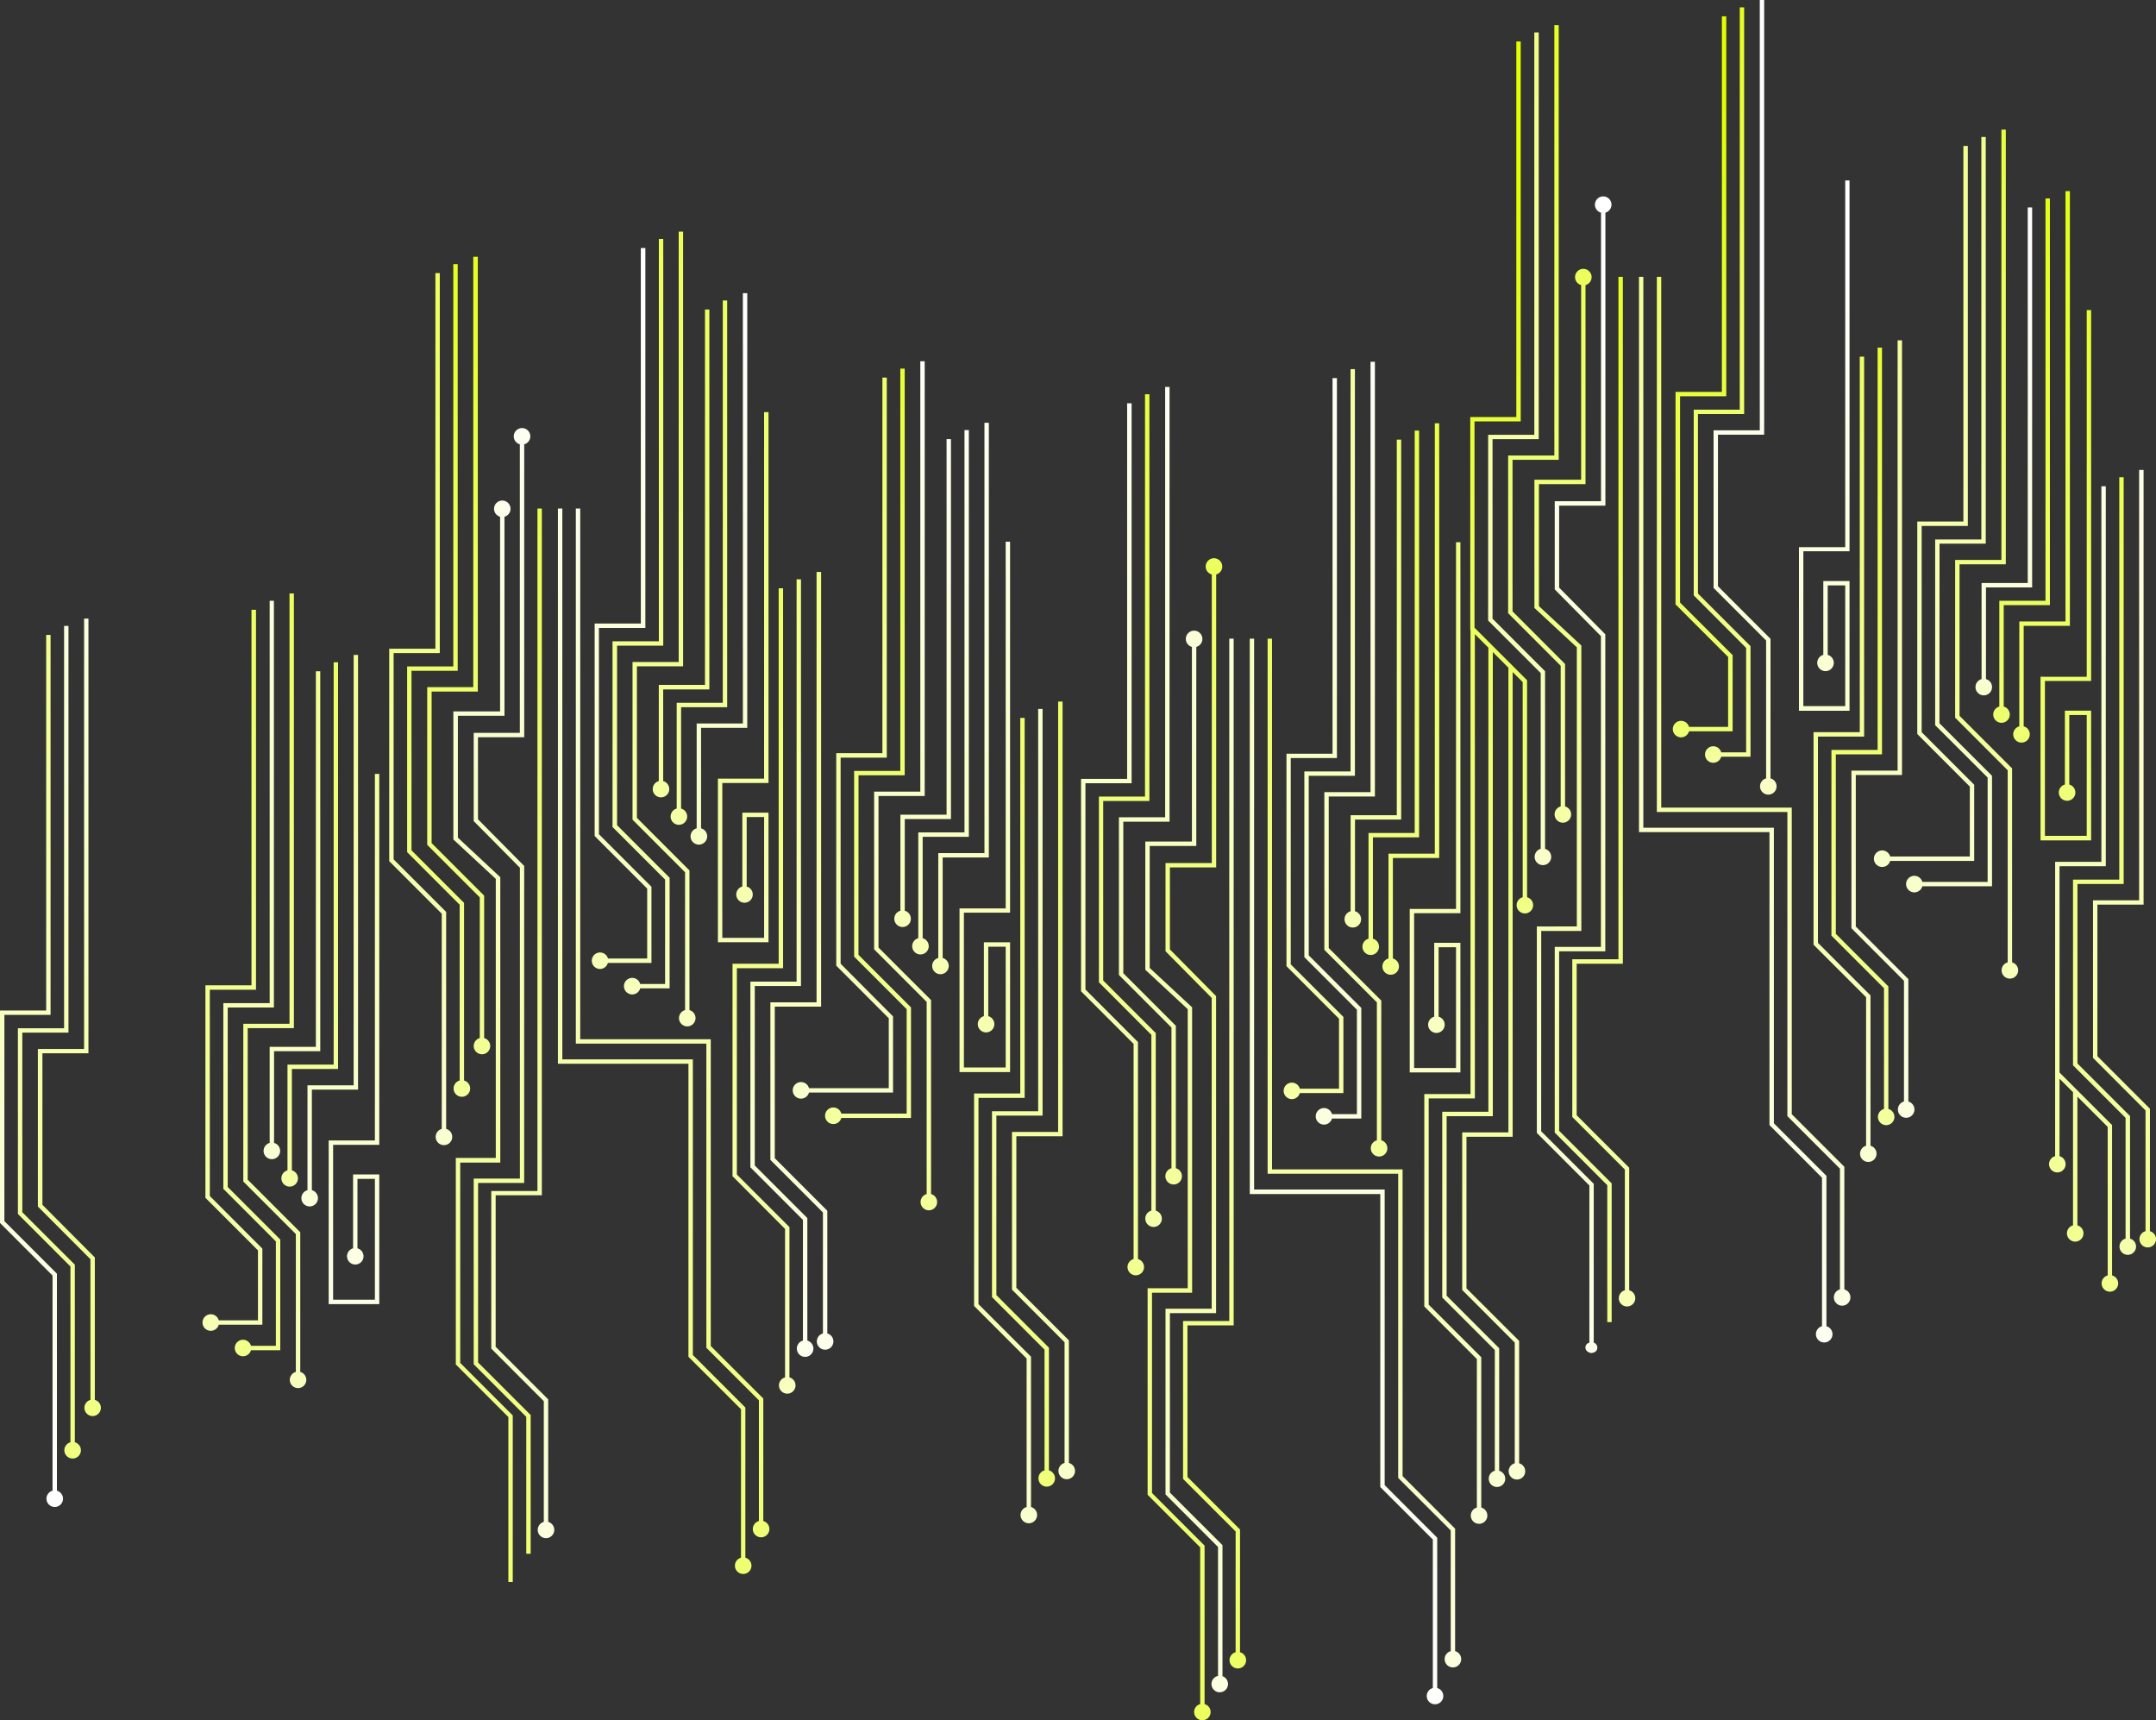 <?xml version="1.0" encoding="UTF-8"?> <svg xmlns="http://www.w3.org/2000/svg" xmlns:xlink="http://www.w3.org/1999/xlink" viewBox="0 0 711.57 567.67"><rect x="0" y="0" width="711.57" height="567.67" fill="#333333" stroke="none"/> <defs> <style>.cls-1{isolation:isolate;}.cls-10,.cls-11,.cls-12,.cls-13,.cls-14,.cls-15,.cls-16,.cls-17,.cls-18,.cls-19,.cls-2,.cls-20,.cls-21,.cls-22,.cls-23,.cls-24,.cls-25,.cls-26,.cls-27,.cls-28,.cls-29,.cls-3,.cls-30,.cls-31,.cls-32,.cls-33,.cls-34,.cls-35,.cls-36,.cls-37,.cls-38,.cls-39,.cls-4,.cls-40,.cls-41,.cls-42,.cls-43,.cls-44,.cls-45,.cls-46,.cls-47,.cls-48,.cls-49,.cls-5,.cls-50,.cls-51,.cls-52,.cls-53,.cls-54,.cls-55,.cls-56,.cls-57,.cls-58,.cls-59,.cls-6,.cls-60,.cls-61,.cls-62,.cls-63,.cls-64,.cls-65,.cls-66,.cls-67,.cls-68,.cls-69,.cls-7,.cls-70,.cls-71,.cls-72,.cls-73,.cls-74,.cls-75,.cls-76,.cls-77,.cls-78,.cls-79,.cls-8,.cls-9{mix-blend-mode:color-dodge;}.cls-2{fill:url(#linear-gradient);}.cls-3{fill:url(#linear-gradient-2);}.cls-4{fill:url(#linear-gradient-3);}.cls-5{fill:url(#linear-gradient-4);}.cls-6{fill:url(#linear-gradient-5);}.cls-7{fill:url(#linear-gradient-6);}.cls-8{fill:url(#linear-gradient-7);}.cls-9{fill:url(#linear-gradient-8);}.cls-10{fill:url(#linear-gradient-9);}.cls-11{fill:url(#linear-gradient-10);}.cls-12{fill:url(#linear-gradient-11);}.cls-13{fill:url(#linear-gradient-12);}.cls-14{fill:url(#linear-gradient-13);}.cls-15{fill:url(#linear-gradient-14);}.cls-16{fill:url(#linear-gradient-15);}.cls-17{fill:url(#linear-gradient-16);}.cls-18{fill:url(#linear-gradient-17);}.cls-19{fill:url(#linear-gradient-18);}.cls-20{fill:url(#linear-gradient-19);}.cls-21{fill:url(#linear-gradient-20);}.cls-22{fill:url(#linear-gradient-21);}.cls-23{fill:url(#linear-gradient-22);}.cls-24{fill:url(#linear-gradient-23);}.cls-25{fill:url(#linear-gradient-24);}.cls-26{fill:url(#linear-gradient-25);}.cls-27{fill:url(#linear-gradient-26);}.cls-28{fill:url(#linear-gradient-27);}.cls-29{fill:url(#linear-gradient-28);}.cls-30{fill:url(#linear-gradient-29);}.cls-31{fill:url(#linear-gradient-30);}.cls-32{fill:url(#linear-gradient-31);}.cls-33{fill:url(#linear-gradient-32);}.cls-34{fill:url(#linear-gradient-33);}.cls-35{fill:url(#linear-gradient-34);}.cls-36{fill:url(#linear-gradient-35);}.cls-37{fill:url(#linear-gradient-36);}.cls-38{fill:url(#linear-gradient-37);}.cls-39{fill:url(#linear-gradient-38);}.cls-40{fill:url(#linear-gradient-39);}.cls-41{fill:url(#linear-gradient-40);}.cls-42{fill:url(#linear-gradient-41);}.cls-43{fill:url(#linear-gradient-42);}.cls-44{fill:url(#linear-gradient-43);}.cls-45{fill:url(#linear-gradient-44);}.cls-46{fill:url(#linear-gradient-45);}.cls-47{fill:url(#linear-gradient-46);}.cls-48{fill:url(#linear-gradient-47);}.cls-49{fill:url(#linear-gradient-48);}.cls-50{fill:url(#linear-gradient-49);}.cls-51{fill:url(#linear-gradient-50);}.cls-52{fill:url(#linear-gradient-51);}.cls-53{fill:url(#linear-gradient-52);}.cls-54{fill:url(#linear-gradient-53);}.cls-55{fill:url(#linear-gradient-54);}.cls-56{fill:url(#linear-gradient-55);}.cls-57{fill:url(#linear-gradient-56);}.cls-58{fill:url(#linear-gradient-57);}.cls-59{fill:url(#linear-gradient-58);}.cls-60{fill:url(#linear-gradient-59);}.cls-61{fill:url(#linear-gradient-60);}.cls-62{fill:url(#linear-gradient-61);}.cls-63{fill:url(#linear-gradient-62);}.cls-64{fill:url(#linear-gradient-63);}.cls-65{fill:url(#linear-gradient-64);}.cls-66{fill:url(#linear-gradient-65);}.cls-67{fill:url(#linear-gradient-66);}.cls-68{fill:url(#linear-gradient-67);}.cls-69{fill:url(#linear-gradient-68);}.cls-70{fill:url(#linear-gradient-69);}.cls-71{fill:url(#linear-gradient-70);}.cls-72{fill:url(#linear-gradient-71);}.cls-73{fill:url(#linear-gradient-72);}.cls-74{fill:url(#linear-gradient-73);}.cls-75{fill:url(#linear-gradient-74);}.cls-76{fill:url(#linear-gradient-75);}.cls-77{fill:url(#linear-gradient-76);}.cls-78{fill:url(#linear-gradient-77);}.cls-79{fill:url(#linear-gradient-78);}</style> <linearGradient id="linear-gradient" x1="77.44" y1="641.25" x2="75.44" y2="33.25" gradientUnits="userSpaceOnUse"> <stop offset="0" stop-color="#fff"></stop> <stop offset="0.33" stop-color="#f7ffb8"></stop> <stop offset="0.66" stop-color="#eeff6e"></stop> <stop offset="0.78" stop-color="#ebff54"></stop> <stop offset="1" stop-color="#e1ff00"></stop> </linearGradient> <linearGradient id="linear-gradient-2" x1="75.84" y1="107.91" x2="96.84" y2="740.91" xlink:href="#linear-gradient"></linearGradient> <linearGradient id="linear-gradient-3" x1="91.42" y1="641.2" x2="89.42" y2="33.2" xlink:href="#linear-gradient"></linearGradient> <linearGradient id="linear-gradient-4" x1="95.16" y1="487.48" x2="100.16" y2="-45.52" xlink:href="#linear-gradient"></linearGradient> <linearGradient id="linear-gradient-5" x1="103.34" y1="641.16" x2="101.34" y2="33.16" xlink:href="#linear-gradient"></linearGradient> <linearGradient id="linear-gradient-6" x1="107.79" y1="487.6" x2="112.79" y2="-45.4" xlink:href="#linear-gradient"></linearGradient> <linearGradient id="linear-gradient-7" x1="116.04" y1="487.67" x2="121.04" y2="-45.32" xlink:href="#linear-gradient"></linearGradient> <linearGradient id="linear-gradient-8" x1="9.72" y1="486.68" x2="14.72" y2="-46.32" xlink:href="#linear-gradient"></linearGradient> <linearGradient id="linear-gradient-9" x1="7.84" y1="110.16" x2="28.84" y2="743.16" xlink:href="#linear-gradient"></linearGradient> <linearGradient id="linear-gradient-10" x1="14.51" y1="109.94" x2="35.51" y2="742.94" xlink:href="#linear-gradient"></linearGradient> <linearGradient id="linear-gradient-11" x1="205.12" y1="103.62" x2="226.12" y2="736.62" xlink:href="#linear-gradient"></linearGradient> <linearGradient id="linear-gradient-12" x1="379.35" y1="97.84" x2="400.34" y2="730.84" xlink:href="#linear-gradient"></linearGradient> <linearGradient id="linear-gradient-13" x1="395.37" y1="640.2" x2="393.37" y2="32.2" xlink:href="#linear-gradient"></linearGradient> <linearGradient id="linear-gradient-14" x1="211.33" y1="103.41" x2="232.33" y2="736.41" xlink:href="#linear-gradient"></linearGradient> <linearGradient id="linear-gradient-15" x1="252.87" y1="640.67" x2="250.87" y2="32.67" xlink:href="#linear-gradient"></linearGradient> <linearGradient id="linear-gradient-16" x1="257.08" y1="489" x2="262.08" y2="-44" xlink:href="#linear-gradient"></linearGradient> <linearGradient id="linear-gradient-17" x1="263.69" y1="489.06" x2="268.69" y2="-43.94" xlink:href="#linear-gradient"></linearGradient> <linearGradient id="linear-gradient-18" x1="200.96" y1="103.76" x2="221.96" y2="736.75" xlink:href="#linear-gradient"></linearGradient> <linearGradient id="linear-gradient-19" x1="209.5" y1="488.55" x2="214.5" y2="-44.45" xlink:href="#linear-gradient"></linearGradient> <linearGradient id="linear-gradient-20" x1="217.17" y1="488.62" x2="222.17" y2="-44.38" xlink:href="#linear-gradient"></linearGradient> <linearGradient id="linear-gradient-21" x1="222.48" y1="488.67" x2="227.48" y2="-44.33" xlink:href="#linear-gradient"></linearGradient> <linearGradient id="linear-gradient-22" x1="228.46" y1="488.73" x2="233.46" y2="-44.27" xlink:href="#linear-gradient"></linearGradient> <linearGradient id="linear-gradient-23" x1="234.5" y1="102.64" x2="255.5" y2="735.64" xlink:href="#linear-gradient"></linearGradient> <linearGradient id="linear-gradient-24" x1="243.37" y1="488.87" x2="248.37" y2="-44.13" xlink:href="#linear-gradient"></linearGradient> <linearGradient id="linear-gradient-25" x1="152.69" y1="105.36" x2="173.69" y2="738.36" xlink:href="#linear-gradient"></linearGradient> <linearGradient id="linear-gradient-26" x1="159.34" y1="105.14" x2="180.34" y2="738.13" xlink:href="#linear-gradient"></linearGradient> <linearGradient id="linear-gradient-27" x1="171.19" y1="592" x2="176.19" y2="59" xlink:href="#linear-gradient"></linearGradient> <linearGradient id="linear-gradient-28" x1="137.04" y1="487.87" x2="142.04" y2="-45.13" xlink:href="#linear-gradient"></linearGradient> <linearGradient id="linear-gradient-29" x1="145.82" y1="641.02" x2="143.82" y2="33.02" xlink:href="#linear-gradient"></linearGradient> <linearGradient id="linear-gradient-30" x1="152.44" y1="641" x2="150.44" y2="33" xlink:href="#linear-gradient"></linearGradient> <linearGradient id="linear-gradient-31" x1="332.46" y1="640.41" x2="330.46" y2="32.41" xlink:href="#linear-gradient"></linearGradient> <linearGradient id="linear-gradient-32" x1="328.07" y1="99.54" x2="349.07" y2="732.54" xlink:href="#linear-gradient"></linearGradient> <linearGradient id="linear-gradient-33" x1="345" y1="640.37" x2="343" y2="32.37" xlink:href="#linear-gradient"></linearGradient> <linearGradient id="linear-gradient-34" x1="277.03" y1="489.19" x2="282.03" y2="-43.81" xlink:href="#linear-gradient"></linearGradient> <linearGradient id="linear-gradient-35" x1="287.47" y1="640.55" x2="285.46" y2="32.55" xlink:href="#linear-gradient"></linearGradient> <linearGradient id="linear-gradient-36" x1="293.01" y1="100.7" x2="314.01" y2="733.7" xlink:href="#linear-gradient"></linearGradient> <linearGradient id="linear-gradient-37" x1="300.41" y1="100.46" x2="321.41" y2="733.46" xlink:href="#linear-gradient"></linearGradient> <linearGradient id="linear-gradient-38" x1="306.21" y1="100.26" x2="327.21" y2="733.26" xlink:href="#linear-gradient"></linearGradient> <linearGradient id="linear-gradient-39" x1="312.73" y1="100.05" x2="333.73" y2="733.05" xlink:href="#linear-gradient"></linearGradient> <linearGradient id="linear-gradient-40" x1="319.5" y1="99.82" x2="340.5" y2="732.82" xlink:href="#linear-gradient"></linearGradient> <linearGradient id="linear-gradient-41" x1="442.56" y1="581.32" x2="449.02" y2="-106.4" gradientUnits="userSpaceOnUse"> <stop offset="0" stop-color="#fff"></stop> <stop offset="0.62" stop-color="#f7ffb8"></stop> <stop offset="0.66" stop-color="#eeff6e"></stop> <stop offset="0.78" stop-color="#ebff54"></stop> <stop offset="1" stop-color="#e1ff00"></stop> </linearGradient> <linearGradient id="linear-gradient-42" x1="450.88" y1="640.02" x2="448.88" y2="32.02" xlink:href="#linear-gradient"></linearGradient> <linearGradient id="linear-gradient-43" x1="427.61" y1="96.24" x2="448.61" y2="729.24" xlink:href="#linear-gradient"></linearGradient> <linearGradient id="linear-gradient-44" x1="440.09" y1="496.75" x2="439.09" y2="-372.25" xlink:href="#linear-gradient"></linearGradient> <linearGradient id="linear-gradient-45" x1="441.43" y1="95.78" x2="462.43" y2="728.78" xlink:href="#linear-gradient"></linearGradient> <linearGradient id="linear-gradient-46" x1="451.19" y1="490.82" x2="456.19" y2="-42.18" xlink:href="#linear-gradient"></linearGradient> <linearGradient id="linear-gradient-47" x1="460.37" y1="639.99" x2="458.37" y2="31.99" xlink:href="#linear-gradient"></linearGradient> <linearGradient id="linear-gradient-48" x1="466.96" y1="639.96" x2="464.96" y2="31.96" xlink:href="#linear-gradient"></linearGradient> <linearGradient id="linear-gradient-49" x1="472.08" y1="491.01" x2="477.08" y2="-41.98" xlink:href="#linear-gradient"></linearGradient> <linearGradient id="linear-gradient-50" x1="390.45" y1="97.47" x2="411.45" y2="730.47" xlink:href="#linear-gradient"></linearGradient> <linearGradient id="linear-gradient-51" x1="360.77" y1="98.45" x2="381.77" y2="731.45" xlink:href="#linear-gradient"></linearGradient> <linearGradient id="linear-gradient-52" x1="374" y1="640.27" x2="372" y2="32.27" xlink:href="#linear-gradient"></linearGradient> <linearGradient id="linear-gradient-53" x1="373.43" y1="98.03" x2="394.43" y2="731.03" xlink:href="#linear-gradient"></linearGradient> <linearGradient id="linear-gradient-54" x1="573.02" y1="496.6" x2="572.02" y2="-372.4" xlink:href="#linear-gradient"></linearGradient> <linearGradient id="linear-gradient-55" x1="579.29" y1="507.61" x2="577.29" y2="-100.39" xlink:href="#linear-gradient"></linearGradient> <linearGradient id="linear-gradient-56" x1="607.24" y1="492.28" x2="612.24" y2="-40.72" xlink:href="#linear-gradient"></linearGradient> <linearGradient id="linear-gradient-57" x1="615.84" y1="639.48" x2="613.84" y2="31.48" xlink:href="#linear-gradient"></linearGradient> <linearGradient id="linear-gradient-58" x1="621.63" y1="496.54" x2="620.63" y2="-372.46" xlink:href="#linear-gradient"></linearGradient> <linearGradient id="linear-gradient-59" x1="563.32" y1="639.65" x2="561.32" y2="31.65" xlink:href="#linear-gradient"></linearGradient> <linearGradient id="linear-gradient-60" x1="565.54" y1="491.89" x2="570.54" y2="-41.11" xlink:href="#linear-gradient"></linearGradient> <linearGradient id="linear-gradient-61" x1="573.71" y1="91.39" x2="594.71" y2="724.39" xlink:href="#linear-gradient"></linearGradient> <linearGradient id="linear-gradient-62" x1="600.2" y1="90.51" x2="621.2" y2="723.51" xlink:href="#linear-gradient"></linearGradient> <linearGradient id="linear-gradient-63" x1="515.01" y1="492.41" x2="520.03" y2="-41.9" xlink:href="#linear-gradient"></linearGradient> <linearGradient id="linear-gradient-64" x1="518.26" y1="93.23" x2="539.26" y2="726.23" xlink:href="#linear-gradient"></linearGradient> <linearGradient id="linear-gradient-65" x1="530.11" y1="639.76" x2="528.11" y2="31.76" xlink:href="#linear-gradient"></linearGradient> <linearGradient id="linear-gradient-66" x1="485.55" y1="597.03" x2="490.55" y2="64.03" xlink:href="#linear-gradient"></linearGradient> <linearGradient id="linear-gradient-67" x1="501.84" y1="496.68" x2="500.84" y2="-372.32" xlink:href="#linear-gradient"></linearGradient> <linearGradient id="linear-gradient-68" x1="505.5" y1="491.33" x2="510.5" y2="-41.67" xlink:href="#linear-gradient"></linearGradient> <linearGradient id="linear-gradient-69" x1="679.5" y1="87.88" x2="700.5" y2="720.88" xlink:href="#linear-gradient"></linearGradient> <linearGradient id="linear-gradient-70" x1="695.43" y1="639.21" x2="693.43" y2="31.21" xlink:href="#linear-gradient"></linearGradient> <linearGradient id="linear-gradient-71" x1="693.66" y1="87.41" x2="714.66" y2="720.41" xlink:href="#linear-gradient"></linearGradient> <linearGradient id="linear-gradient-72" x1="635.29" y1="496.53" x2="634.29" y2="-372.47" xlink:href="#linear-gradient"></linearGradient> <linearGradient id="linear-gradient-73" x1="643.55" y1="496.52" x2="642.55" y2="-372.48" xlink:href="#linear-gradient"></linearGradient> <linearGradient id="linear-gradient-74" x1="653.42" y1="492.72" x2="658.42" y2="-40.28" xlink:href="#linear-gradient"></linearGradient> <linearGradient id="linear-gradient-75" x1="659.34" y1="88.55" x2="680.34" y2="721.55" xlink:href="#linear-gradient"></linearGradient> <linearGradient id="linear-gradient-76" x1="668.81" y1="639.3" x2="666.81" y2="31.3" xlink:href="#linear-gradient"></linearGradient> <linearGradient id="linear-gradient-77" x1="675.4" y1="639.28" x2="673.4" y2="31.28" xlink:href="#linear-gradient"></linearGradient> <linearGradient id="linear-gradient-78" x1="683.29" y1="639.25" x2="681.29" y2="31.25" xlink:href="#linear-gradient"></linearGradient> </defs> <g class="cls-1"> <g id="Слой_2" data-name="Слой 2"> <g id="Слой_1-2" data-name="Слой 1"> <path class="cls-2" d="M86.59,412,69.25,394.65V326.58H84.49V201.21H83V325.13H67.8v70.12l17.34,17.34v23.08H72.2a2.73,2.73,0,1,0,0,1.45H86.59Z"></path> <path class="cls-3" d="M75.16,332.44H90.4V198.24H89V331H73.71v61.28l17.34,17.35v34.45H82.83a2.72,2.72,0,1,0,0,1.45H92.5V409L75.16,391.67Z"></path> <path class="cls-4" d="M99.1,452.69V406.6L81.75,389.26v-50H97V195.82H95.55v142H80.3v52.05L97.64,407.2v45.49a2.72,2.72,0,1,0,1.46,0Z"></path> <path class="cls-5" d="M89,377.13a2.73,2.73,0,1,0,1.45,0V346.87h15.25V221.5h-1.45V345.43H89Z"></path> <path class="cls-6" d="M94.88,386.18a2.73,2.73,0,1,0,1.45,0V352.73h15.24V218.53h-1.45V351.28H94.88Z"></path> <path class="cls-7" d="M102.93,392.71V359.55h15.24V216.11h-1.45v142H101.48v34.61a2.73,2.73,0,1,0,1.45,0Z"></path> <path class="cls-8" d="M123.73,376.31H108.48v54h16.7V387.54h-8.65v24.37a2.72,2.72,0,1,0,1.45,0V389h5.75v39.86H109.94v-51.1h15.24V255.36h-1.45Z"></path> <path class="cls-9" d="M18.79,491.87V420.28L1.45,402.94V334.88H16.69V209.5H15.24V333.43H0v70.11l17.34,17.35v71a2.73,2.73,0,1,0,1.45,0Z"></path> <path class="cls-10" d="M24.7,475.93V417.31L7.36,400V340.74H22.6V206.53H21.15V339.29H5.91v61.28l17.34,17.34v58a2.73,2.73,0,1,0,1.45,0Z"></path> <path class="cls-11" d="M31.3,461.92v-47L14,397.55v-50H29.19V204.12H27.75v142H12.5v52L29.85,415.5v46.42a2.72,2.72,0,0,0,.72,5.34,2.72,2.72,0,0,0,.73-5.34Z"></path> <path class="cls-12" d="M246,514.05V464.44L228.67,447.1V349.56H185.59V167.79h-1.45V351h43.08V447.7L244.56,465v49a2.73,2.73,0,1,0,1.45,0Z"></path> <path class="cls-13" d="M397.56,562.34V510l-17.35-17.35V426.57h13.24V332.39l-14-13V279.14h15.38V213.46a2.73,2.73,0,1,0-1.45,0v64.22H378V320l14,13v92.09H378.76v68.14l17.35,17.34v51.72a2.72,2.72,0,1,0,1.45,0Z"></path> <path class="cls-14" d="M403.47,553.07V509.86l-17.35-17.34V433.29h15.24V328.68l-15.24-15.4V286.22h15.27V189.56a2.73,2.73,0,1,0-1.45,0v95.21H384.67v29.11l15.24,15.4V431.84H384.67v61.28L402,510.46V553a2.73,2.73,0,1,0,1.46.09Z"></path> <path class="cls-15" d="M251.92,501.9V461.47l-17.34-17.34V342.92H191.5V167.79h-1.45V344.37h43.08V444.73l17.34,17.34V501.9a2.73,2.73,0,1,0,1.45,0Z"></path> <path class="cls-16" d="M260.55,454.5V404.9L243.2,387.56V319.49h15.25V194.12H257V318H241.76v70.11L259.1,405.5v49a2.73,2.73,0,1,0,1.45,0Z"></path> <path class="cls-17" d="M266.46,442.36V401.93l-17.35-17.35V325.35h15.25V191.15h-1.45V323.9H247.66v61.28L265,402.53v39.83a2.73,2.73,0,1,0,1.45,0Z"></path> <path class="cls-18" d="M273.05,440V399.51l-17.34-17.34v-50H271V188.73H269.5v142H254.26v52l17.34,17.34V440a2.73,2.73,0,1,0,1.45,0Z"></path> <path class="cls-19" d="M198,319.73a2.72,2.72,0,0,0,2.62-2h14.39V292.61l-17.34-17.35V207.2H213V81.83H211.5V205.75H196.26v70.11l17.34,17.35v23.07H200.66a2.72,2.72,0,1,0-2.62,3.45Z"></path> <path class="cls-20" d="M202.16,272.89l17.35,17.34v34.45h-8.22a2.73,2.73,0,1,0,0,1.45H221v-36.5l-17.34-17.34V213.06h15.24V78.85h-1.45V211.61H202.16Z"></path> <path class="cls-21" d="M208.76,270.47l17.34,17.35v45.49a2.73,2.73,0,1,0,1.45,0V287.22l-17.34-17.35v-50h15.24V76.44H224v142H208.76Z"></path> <path class="cls-22" d="M217.43,257.74a2.73,2.73,0,1,0,1.45,0V227.49h15.24V102.12h-1.45V226H217.43Z"></path> <path class="cls-23" d="M223.34,266.8a2.73,2.73,0,1,0,1.45,0V233.35H240V99.15h-1.45V231.9H223.34Z"></path> <path class="cls-24" d="M229.93,273.32a2.74,2.74,0,1,0,1.45,0V240.17h15.25V96.73h-1.45v142H229.93Z"></path> <path class="cls-25" d="M236.94,310.91h16.7V268.15H245v24.38a2.72,2.72,0,1,0,1.44,0V269.6h5.75v39.86H238.39V258.37h15.25V136h-1.46V256.92H236.94Z"></path> <path class="cls-26" d="M151.89,383.62h13.23V289.45l-14-13.05V236.19h15.38V170.51a2.72,2.72,0,1,0-1.45,0v64.23H149.63V277l14,13v92.09H150.44v68.14l17.34,17.35V522h1.45V467.06l-17.34-17.35Z"></path> <path class="cls-27" d="M157.79,390.34H173V285.73l-15.25-15.4V243.27h15.27V146.61a2.73,2.73,0,1,0-1.45,0v95.21H156.34v29.11l15.25,15.4V388.89H156.34v61.28l17.35,17.35v45.17h1.45V466.91l-17.35-17.34Z"></path> <path class="cls-28" d="M180.93,502.18V461.75L163.59,444.4v-50h15.24V167.79h-1.45V393H162.14v52l17.34,17.35v39.83a2.73,2.73,0,1,0,1.45,0Z"></path> <path class="cls-29" d="M147.25,372.49V300.9l-17.34-17.34V215.5h15.24V90.12H143.7V214.05H128.46v70.11L145.8,301.5v71a2.73,2.73,0,1,0,1.45,0Z"></path> <path class="cls-30" d="M149.71,359.16a2.73,2.73,0,1,0,3.45-2.62V297.93l-17.35-17.35V221.35h15.25V87.15h-1.45V219.9H134.37v61.28l17.34,17.35v58A2.73,2.73,0,0,0,149.71,359.16Z"></path> <path class="cls-31" d="M141,278.77l17.35,17.34v46.42a2.72,2.72,0,1,0,1.44,0v-47l-17.34-17.34v-50h15.25V84.73H156.2v142H141Z"></path> <path class="cls-32" d="M340.28,497.28V447.67l-17.34-17.34V362.27h15.24V236.89h-1.45V360.81H321.49v70.12l17.34,17.34v49a2.73,2.73,0,1,0,1.45,0Z"></path> <path class="cls-33" d="M346.19,485.14V444.7l-17.34-17.35V368.12h15.24V233.92h-1.45V366.68H327.4V428l17.34,17.34v39.84a2.73,2.73,0,1,0,1.45,0Z"></path> <path class="cls-34" d="M352.78,482.72V442.28l-17.34-17.34v-50h15.25V231.5h-1.46v142H334v52.05l17.35,17.35v39.83a2.73,2.73,0,1,0,1.44,0Z"></path> <path class="cls-35" d="M293.33,359.06H267a2.73,2.73,0,1,0,0,1.45h27.74V335.38L277.44,318V250h15.24V124.6h-1.45V248.52H276v70.12L293.33,336Z"></path> <path class="cls-36" d="M283.35,255.83h15.24V121.63h-1.45V254.38H281.9v61.28L299.24,333v34.45H277.67a2.73,2.73,0,1,0,0,1.44h23V332.41l-17.34-17.35Z"></path> <path class="cls-37" d="M307.29,394V330l-17.35-17.34v-50h15.25V119.21h-1.45v142H288.5v52.05l17.34,17.34V394a2.73,2.73,0,1,0,1.45,0Z"></path> <path class="cls-38" d="M297.17,300.52a2.73,2.73,0,1,0,1.44,0V270.27h15.25V144.89h-1.45V268.82H297.17Z"></path> <path class="cls-39" d="M303.07,309.58a2.73,2.73,0,1,0,1.45,0V276.12h15.24V141.92h-1.44V274.67H303.07Z"></path> <path class="cls-40" d="M311.12,316.1V282.94h15.24V139.5h-1.45v142H309.67V316.1a2.73,2.73,0,1,0,1.45,0Z"></path> <path class="cls-41" d="M333.37,310.93h-8.65V335.3a2.73,2.73,0,1,0,1.45,0V312.38h5.75v39.86H318.13V301.15h15.24V178.75h-1.45v121H316.68v54h16.69Z"></path> <path class="cls-42" d="M474.34,557v-49.6L457,490.05V392.51H413.91V210.73h-1.44V394h43.08v96.68L472.89,508v49a2.73,2.73,0,1,0,1.45,0Z"></path> <path class="cls-43" d="M480.25,544.85V504.42l-17.34-17.35V385.87H419.82V210.73h-1.45V387.31h43.09V487.67L478.8,505v39.83a2.73,2.73,0,1,0,1.45,0Z"></path> <path class="cls-44" d="M426.37,362.68a2.73,2.73,0,0,0,2.62-2h14.39V335.55L426,318.21V250.14h15.24V124.77h-1.45V248.7H424.59v70.11l17.34,17.34v23.08H429a2.72,2.72,0,1,0-2.62,3.45Z"></path> <path class="cls-45" d="M430.49,315.84l17.35,17.34v34.45h-8.23a2.73,2.73,0,1,0,0,1.45h9.68v-36.5l-17.35-17.34V256h15.24V121.8h-1.44V254.55H430.49Z"></path> <path class="cls-46" d="M437.09,313.42l17.34,17.34v45.5a2.73,2.73,0,1,0,1.45,0v-46.1l-17.34-17.34v-50h15.24V119.38h-1.45v142H437.09Z"></path> <path class="cls-47" d="M445.76,300.69a2.73,2.73,0,1,0,1.45,0V270.44h15.24V145.06H461V269H445.76Z"></path> <path class="cls-48" d="M451.67,309.75a2.73,2.73,0,1,0,1.45,0V276.29h15.24V142.09h-1.45V274.85H451.67Z"></path> <path class="cls-49" d="M458.26,316.27a2.73,2.73,0,1,0,1.45,0V283.11H475V139.68h-1.45v142H458.26Z"></path> <path class="cls-50" d="M465.27,353.86H482V311.1h-8.65v24.38a2.73,2.73,0,1,0,1.45,0V312.55h5.75v39.86H466.72V301.32H482V178.92h-1.45v121H465.27Z"></path> <path class="cls-51" d="M409.26,545.13V504.69l-17.35-17.34v-50h15.25V210.73h-1.45V435.9H390.46V488l17.35,17.34v39.84a2.73,2.73,0,1,0,1.45,0Z"></path> <path class="cls-52" d="M375.58,415.43V343.85L358.24,326.5V258.44h15.24V133.07H372V257H356.79V327.1l17.34,17.35v71a2.73,2.73,0,1,0,1.45,0Z"></path> <path class="cls-53" d="M378,402.1a2.73,2.73,0,1,0,3.45-2.61V340.88l-17.35-17.35V264.3h15.25V130.09h-1.45V262.85H362.69v61.28L380,341.47v58A2.71,2.71,0,0,0,378,402.1Z"></path> <path class="cls-54" d="M369.29,321.71l17.34,17.35v46.42a2.73,2.73,0,1,0,1.45,0v-47l-17.34-17.34v-50H386V127.68h-1.45v142H369.29Z"></path> <path class="cls-55" d="M602.8,437.61V388l-17.34-17.34V273.13H542.37V91.35h-1.44V274.58H584v96.68l17.34,17.35v49a2.73,2.73,0,1,0,1.45,0Z"></path> <path class="cls-56" d="M608.71,425.47V385l-17.35-17.34V266.48H548.28V91.35h-1.45V267.93h43.08V368.29l17.35,17.34v39.84a2.73,2.73,0,1,0,1.45,0Z"></path> <path class="cls-57" d="M617.34,378.07V328.46L600,311.12V243.06h15.24V117.68h-1.44V241.6H598.54v70.12l17.35,17.34v49a2.72,2.72,0,1,0,1.45,0Z"></path> <path class="cls-58" d="M623.24,365.92V325.49L605.9,308.14V248.91h15.24V114.71h-1.45V247.46H604.45v61.28l17.35,17.35v39.83a2.72,2.72,0,1,0,1.44,0Z"></path> <path class="cls-59" d="M629.84,363.51V323.07l-17.35-17.34v-50h15.25V112.29h-1.45v142H611.05v52l17.34,17.34v39.84a2.73,2.73,0,1,0,1.45,0Z"></path> <path class="cls-60" d="M554.83,243.3a2.71,2.71,0,0,0,2.61-2h14.4V216.17l-17.35-17.35V130.76h15.25V5.39h-1.45V129.31H553v70.11l17.35,17.35v23.08H557.44a2.72,2.72,0,0,0-5.34.72A2.73,2.73,0,0,0,554.83,243.3Z"></path> <path class="cls-61" d="M559,196.45,576.3,213.8v34.45h-8.23a2.72,2.72,0,1,0,0,1.44h9.67V213.2L560.4,195.85V136.62h15.24V2.42h-1.45V135.17H559Z"></path> <path class="cls-62" d="M565.55,194l17.34,17.35v45.49a2.73,2.73,0,1,0,1.45,0V210.78L567,193.44v-50h15.25V0h-1.45V142H565.55Z"></path> <path class="cls-63" d="M610.42,191.72h-8.65v24.37a2.73,2.73,0,1,0,1.45,0V193.17H609V233H595.18v-51.1h15.24V59.54H609v121H593.73v54h16.69Z"></path> <path class="cls-64" d="M508.67,307.19h13.24V213l-14-13V159.75h15.38V94.07a2.73,2.73,0,1,0-1.45,0V158.3H506.42v42.3l14,13v92.1H507.22v68.14l17.34,17.34v51.87h0a1.62,1.62,0,0,0-.48,3,2.2,2.2,0,0,0,1.17.41,3.07,3.07,0,0,0,1.3-.44,1.75,1.75,0,0,0-.35-2.92A.81.81,0,0,1,526,443V390.62l-17.35-17.34Z"></path> <path class="cls-65" d="M514.58,313.9h15.24V209.3l-15.24-15.4V166.84h15.27V70.17a2.73,2.73,0,1,0-1.45,0v95.22H513.13v29.1l15.24,15.4V312.45H513.13v61.28l17.34,17.35v45.17h1.45V390.48l-17.34-17.35Z"></path> <path class="cls-66" d="M537.71,425.75V385.31L520.37,368V318h15.24V91.35h-1.45V316.52H518.92v52.05l17.35,17.34v39.84a2.72,2.72,0,1,0,1.44,0Z"></path> <path class="cls-67" d="M504,296.05V224.46l-17.35-17.34V139.06h15.25V13.68h-1.45V137.61H485.25v70.11l.08.08V361H470.08V431.1l17.35,17.35v49a2.73,2.73,0,1,0,1.45,0V447.84L471.53,430.5V362.44h15.24V209.25l4.46,4.46V366.85H476v61.28l17.35,17.34v39.84a2.72,2.72,0,1,0,1.44,0V444.87l-17.34-17.34V368.3h15.24V215.16l5.15,5.15V373.66H482.59v52l17.34,17.35v39.83a2.73,2.73,0,1,0,1.45,0V442.46L484,425.11v-50h15.24V221.76l3.31,3.3v71a2.72,2.72,0,1,0,1.45,0Z"></path> <path class="cls-68" d="M506.5,282.72a2.73,2.73,0,1,0,3.44-2.62V221.49L492.6,204.15V144.91h15.24V10.71h-1.45V143.47H491.15v61.28l17.35,17.34v58A2.73,2.73,0,0,0,506.5,282.72Z"></path> <path class="cls-69" d="M497.75,202.33l17.34,17.35V266.1a2.73,2.73,0,1,0,1.45,0v-47L499.2,201.73v-50h15.24V8.3H513v142H497.75Z"></path> <path class="cls-70" d="M697.07,420.84v-49.6l-17.34-17.35V285.83H695V160.46h-1.45V284.38H678.28V381.5a2.73,2.73,0,1,0,1.45,0V355.94l4.45,4.46v43.93a2.73,2.73,0,1,0,1.45,0V361.85l10,10v49a2.73,2.73,0,1,0,1.45,0Z"></path> <path class="cls-71" d="M703,408.7V368.26l-17.35-17.34V291.69h15.25V157.48h-1.45V290.24H684.18v61.28l17.35,17.34V408.7a2.73,2.73,0,1,0,1.45,0Z"></path> <path class="cls-72" d="M709.57,406.28V365.85L692.23,348.5v-50h15.24V155.07H706v142H690.78v52l17.34,17.35v39.83a2.73,2.73,0,1,0,1.45,0Z"></path> <path class="cls-73" d="M650.12,282.62H623.83a2.73,2.73,0,1,0,0,1.45h27.74V258.94L634.23,241.6V173.54h15.24V48.16H648V172.09H632.78V242.2l17.34,17.34Z"></path> <path class="cls-74" d="M640.13,179.4h15.25V45.19h-1.45V178H638.68v61.28L656,256.57V291H634.45a2.73,2.73,0,1,0,0,1.45h23V256l-17.35-17.34Z"></path> <path class="cls-75" d="M664.07,317.54v-64l-17.34-17.34v-50H662V42.77h-1.45v142H645.28v52.05l17.34,17.34v63.39a2.73,2.73,0,1,0,1.45,0Z"></path> <path class="cls-76" d="M654,224.08a2.73,2.73,0,1,0,1.45,0V193.83h15.24V68.45h-1.45V192.38H654Z"></path> <path class="cls-77" d="M659.86,233.14a2.73,2.73,0,1,0,1.45,0V199.68h15.24V65.48H675.1V198.24H659.86Z"></path> <path class="cls-78" d="M667.9,239.66V206.51h15.25V63.07H681.7v142H666.46v34.6a2.73,2.73,0,1,0,1.44,0Z"></path> <path class="cls-79" d="M690.16,234.49H681.5v24.38a2.73,2.73,0,1,0,1.45,0V235.94h5.76V275.8h-13.8V224.71h15.25V102.31h-1.45v121H673.46v54h16.7Z"></path> </g> </g> </g> </svg> 